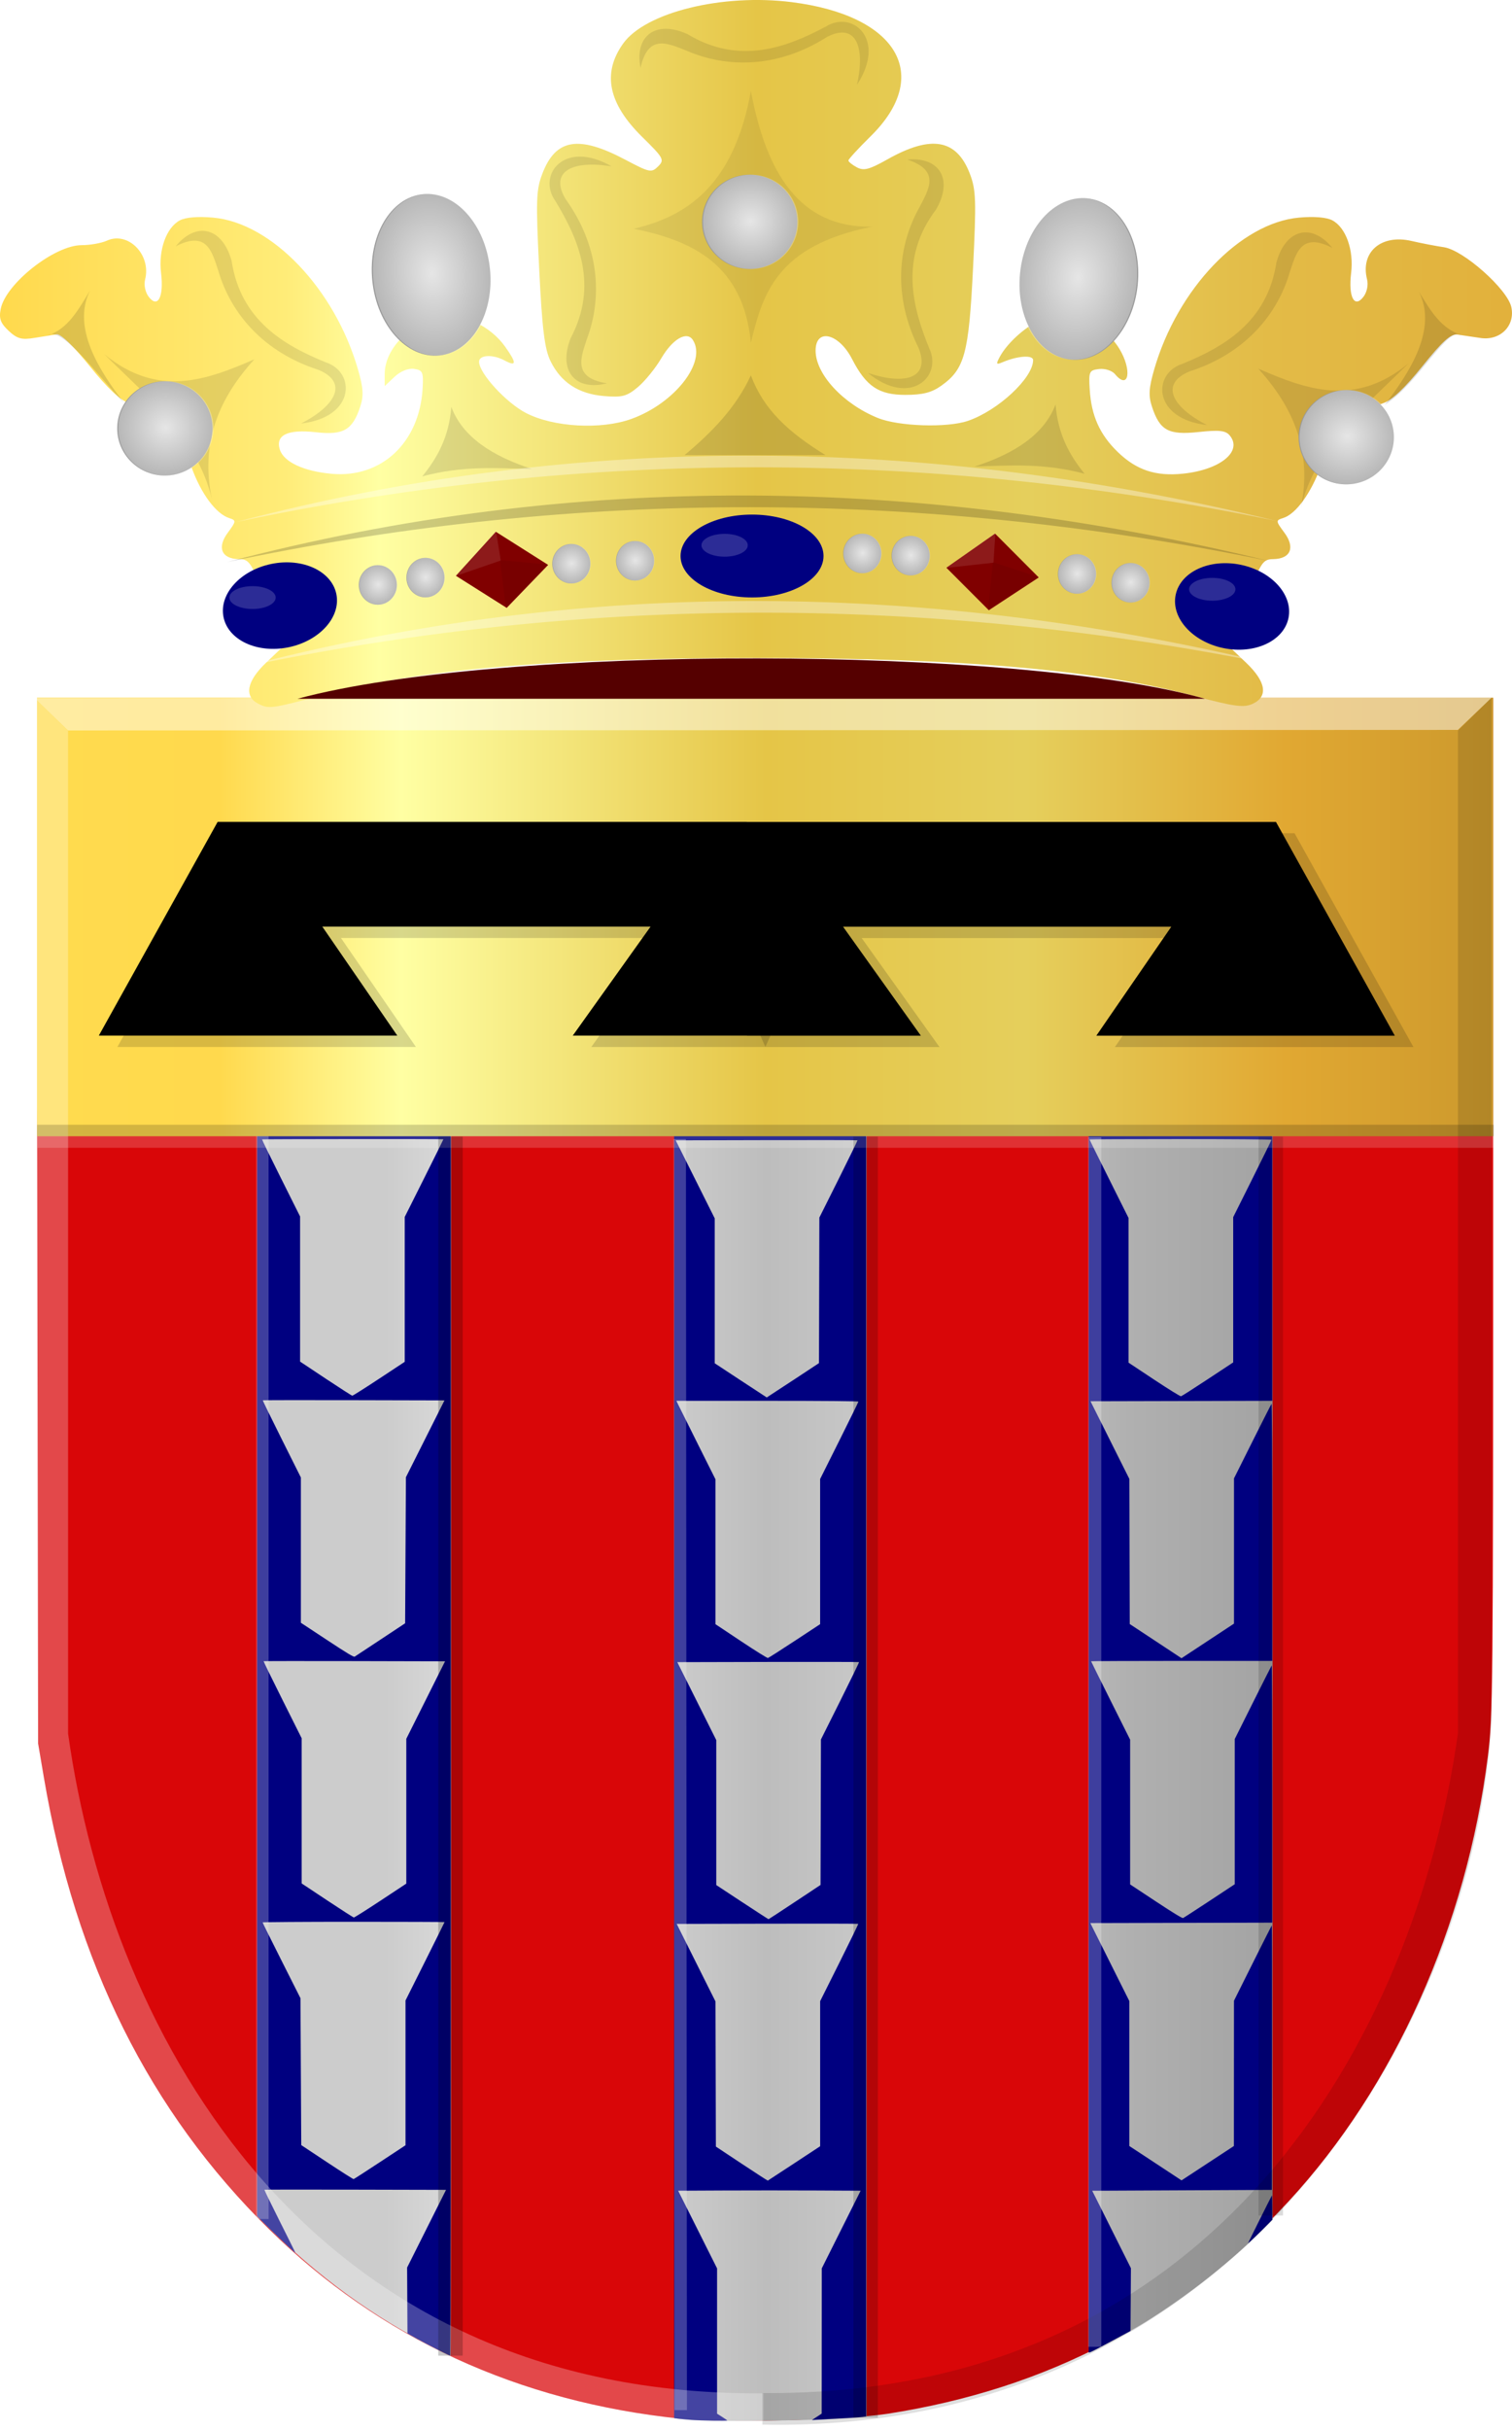 <?xml version="1.0" encoding="UTF-8" standalone="no"?>
<!-- Created with Inkscape (http://www.inkscape.org/) -->

<svg
   xmlns:dc="http://purl.org/dc/elements/1.1/"
   xmlns:cc="http://creativecommons.org/ns#"
   xmlns:rdf="http://www.w3.org/1999/02/22-rdf-syntax-ns#"
   xmlns:svg="http://www.w3.org/2000/svg"
   xmlns="http://www.w3.org/2000/svg"
   xmlns:xlink="http://www.w3.org/1999/xlink"
   xmlns:sodipodi="http://sodipodi.sourceforge.net/DTD/sodipodi-0.dtd"
   xmlns:inkscape="http://www.inkscape.org/namespaces/inkscape"
   width="377.408"
   height="606.053"
   id="svg24590"
   version="1.1"
   inkscape:version="0.48.4 r9939"
   sodipodi:docname="Nieuw document 72">
  <defs
     id="defs24592">
    <filter
       color-interpolation-filters="sRGB"
       inkscape:collect="always"
       id="filter7917-5"
       x="-0.082"
       width="1.163"
       y="-0.226"
       height="1.452">
      <feGaussianBlur
         inkscape:collect="always"
         stdDeviation="0.404"
         id="feGaussianBlur7919-5" />
    </filter>
    <filter
       color-interpolation-filters="sRGB"
       inkscape:collect="always"
       id="filter7917-9"
       x="-0.082"
       width="1.163"
       y="-0.226"
       height="1.452">
      <feGaussianBlur
         inkscape:collect="always"
         stdDeviation="0.404"
         id="feGaussianBlur7919-9" />
    </filter>
    <filter
       color-interpolation-filters="sRGB"
       inkscape:collect="always"
       id="filter7917"
       x="-0.082"
       width="1.163"
       y="-0.226"
       height="1.452">
      <feGaussianBlur
         inkscape:collect="always"
         stdDeviation="0.404"
         id="feGaussianBlur7919" />
    </filter>
    <radialGradient
       inkscape:collect="always"
       xlink:href="#linearGradient5518-7-3"
       id="radialGradient5524-50-7"
       cx="551.071"
       cy="414.684"
       fx="551.071"
       fy="414.684"
       r="7.693"
       gradientTransform="matrix(1,0,0,1.023,0,-9.626)"
       gradientUnits="userSpaceOnUse" />
    <linearGradient
       inkscape:collect="always"
       id="linearGradient5518-7-3">
      <stop
         style="stop-color:#ffffff;stop-opacity:1;"
         offset="0"
         id="stop5520-67-4" />
      <stop
         style="stop-color:#ffffff;stop-opacity:0;"
         offset="1"
         id="stop5522-836-0" />
    </linearGradient>
    <radialGradient
       inkscape:collect="always"
       xlink:href="#linearGradient5518-7-5"
       id="radialGradient5524-50-5"
       cx="551.071"
       cy="414.684"
       fx="551.071"
       fy="414.684"
       r="7.693"
       gradientTransform="matrix(1,0,0,1.023,0,-9.626)"
       gradientUnits="userSpaceOnUse" />
    <linearGradient
       inkscape:collect="always"
       id="linearGradient5518-7-5">
      <stop
         style="stop-color:#ffffff;stop-opacity:1;"
         offset="0"
         id="stop5520-67-7" />
      <stop
         style="stop-color:#ffffff;stop-opacity:0;"
         offset="1"
         id="stop5522-836-4" />
    </linearGradient>
    <radialGradient
       inkscape:collect="always"
       xlink:href="#linearGradient5518-84"
       id="radialGradient5524-55"
       cx="551.071"
       cy="414.684"
       fx="551.071"
       fy="414.684"
       r="7.693"
       gradientTransform="matrix(1,0,0,1.023,0,-9.626)"
       gradientUnits="userSpaceOnUse" />
    <linearGradient
       inkscape:collect="always"
       id="linearGradient5518-84">
      <stop
         style="stop-color:#ffffff;stop-opacity:1;"
         offset="0"
         id="stop5520-0" />
      <stop
         style="stop-color:#ffffff;stop-opacity:0;"
         offset="1"
         id="stop5522-5" />
    </linearGradient>
    <radialGradient
       inkscape:collect="always"
       xlink:href="#linearGradient5518-6"
       id="radialGradient5524-4"
       cx="551.071"
       cy="414.684"
       fx="551.071"
       fy="414.684"
       r="7.693"
       gradientTransform="matrix(1,0,0,1.023,0,-9.626)"
       gradientUnits="userSpaceOnUse" />
    <linearGradient
       inkscape:collect="always"
       id="linearGradient5518-6">
      <stop
         style="stop-color:#ffffff;stop-opacity:1;"
         offset="0"
         id="stop5520-89" />
      <stop
         style="stop-color:#ffffff;stop-opacity:0;"
         offset="1"
         id="stop5522-835" />
    </linearGradient>
    <radialGradient
       inkscape:collect="always"
       xlink:href="#linearGradient5518-1"
       id="radialGradient5524-52"
       cx="551.071"
       cy="414.684"
       fx="551.071"
       fy="414.684"
       r="7.693"
       gradientTransform="matrix(1,0,0,1.023,0,-9.626)"
       gradientUnits="userSpaceOnUse" />
    <linearGradient
       inkscape:collect="always"
       id="linearGradient5518-1">
      <stop
         style="stop-color:#ffffff;stop-opacity:1;"
         offset="0"
         id="stop5520-4" />
      <stop
         style="stop-color:#ffffff;stop-opacity:0;"
         offset="1"
         id="stop5522-86" />
    </linearGradient>
    <radialGradient
       inkscape:collect="always"
       xlink:href="#linearGradient5518-0"
       id="radialGradient5524-6"
       cx="551.071"
       cy="414.684"
       fx="551.071"
       fy="414.684"
       r="7.693"
       gradientTransform="matrix(1,0,0,1.023,0,-9.626)"
       gradientUnits="userSpaceOnUse" />
    <linearGradient
       inkscape:collect="always"
       id="linearGradient5518-0">
      <stop
         style="stop-color:#ffffff;stop-opacity:1;"
         offset="0"
         id="stop5520-95" />
      <stop
         style="stop-color:#ffffff;stop-opacity:0;"
         offset="1"
         id="stop5522-89" />
    </linearGradient>
    <radialGradient
       inkscape:collect="always"
       xlink:href="#linearGradient5518-52"
       id="radialGradient5524-05"
       cx="551.071"
       cy="414.684"
       fx="551.071"
       fy="414.684"
       r="7.693"
       gradientTransform="matrix(1,0,0,1.023,0,-9.626)"
       gradientUnits="userSpaceOnUse" />
    <linearGradient
       inkscape:collect="always"
       id="linearGradient5518-52">
      <stop
         style="stop-color:#ffffff;stop-opacity:1;"
         offset="0"
         id="stop5520-76" />
      <stop
         style="stop-color:#ffffff;stop-opacity:0;"
         offset="1"
         id="stop5522-7" />
    </linearGradient>
    <radialGradient
       inkscape:collect="always"
       xlink:href="#linearGradient5518-20"
       id="radialGradient5524-0"
       cx="551.071"
       cy="414.684"
       fx="551.071"
       fy="414.684"
       r="7.693"
       gradientTransform="matrix(1,0,0,1.023,0,-9.626)"
       gradientUnits="userSpaceOnUse" />
    <linearGradient
       inkscape:collect="always"
       id="linearGradient5518-20">
      <stop
         style="stop-color:#ffffff;stop-opacity:1;"
         offset="0"
         id="stop5520-8" />
      <stop
         style="stop-color:#ffffff;stop-opacity:0;"
         offset="1"
         id="stop5522-9" />
    </linearGradient>
    <radialGradient
       inkscape:collect="always"
       xlink:href="#linearGradient5518-5"
       id="radialGradient5524-7"
       cx="551.071"
       cy="414.684"
       fx="551.071"
       fy="414.684"
       r="7.693"
       gradientTransform="matrix(1,0,0,1.023,0,-9.626)"
       gradientUnits="userSpaceOnUse" />
    <linearGradient
       inkscape:collect="always"
       id="linearGradient5518-5">
      <stop
         style="stop-color:#ffffff;stop-opacity:1;"
         offset="0"
         id="stop5520-7" />
      <stop
         style="stop-color:#ffffff;stop-opacity:0;"
         offset="1"
         id="stop5522-82" />
    </linearGradient>
    <radialGradient
       inkscape:collect="always"
       xlink:href="#linearGradient5518-86"
       id="radialGradient5524-9"
       cx="551.071"
       cy="414.684"
       fx="551.071"
       fy="414.684"
       r="7.693"
       gradientTransform="matrix(1,0,0,1.023,0,-9.626)"
       gradientUnits="userSpaceOnUse" />
    <linearGradient
       inkscape:collect="always"
       id="linearGradient5518-86">
      <stop
         style="stop-color:#ffffff;stop-opacity:1;"
         offset="0"
         id="stop5520-6" />
      <stop
         style="stop-color:#ffffff;stop-opacity:0;"
         offset="1"
         id="stop5522-23" />
    </linearGradient>
    <radialGradient
       inkscape:collect="always"
       xlink:href="#linearGradient5518-2"
       id="radialGradient5524-5"
       cx="551.071"
       cy="414.684"
       fx="551.071"
       fy="414.684"
       r="7.693"
       gradientTransform="matrix(1,0,0,1.023,0,-9.626)"
       gradientUnits="userSpaceOnUse" />
    <linearGradient
       inkscape:collect="always"
       id="linearGradient5518-2">
      <stop
         style="stop-color:#ffffff;stop-opacity:1;"
         offset="0"
         id="stop5520-99" />
      <stop
         style="stop-color:#ffffff;stop-opacity:0;"
         offset="1"
         id="stop5522-83" />
    </linearGradient>
    <radialGradient
       inkscape:collect="always"
       xlink:href="#linearGradient5518-4"
       id="radialGradient5524-1"
       cx="551.071"
       cy="414.684"
       fx="551.071"
       fy="414.684"
       r="7.693"
       gradientTransform="matrix(1,0,0,1.023,0,-9.626)"
       gradientUnits="userSpaceOnUse" />
    <linearGradient
       inkscape:collect="always"
       id="linearGradient5518-4">
      <stop
         style="stop-color:#ffffff;stop-opacity:1;"
         offset="0"
         id="stop5520-9" />
      <stop
         style="stop-color:#ffffff;stop-opacity:0;"
         offset="1"
         id="stop5522-8" />
    </linearGradient>
    <radialGradient
       inkscape:collect="always"
       xlink:href="#linearGradient5518-8"
       id="radialGradient5524-8"
       cx="551.071"
       cy="414.684"
       fx="551.071"
       fy="414.684"
       r="7.693"
       gradientTransform="matrix(1,0,0,1.023,0,-9.626)"
       gradientUnits="userSpaceOnUse" />
    <linearGradient
       inkscape:collect="always"
       id="linearGradient5518-8">
      <stop
         style="stop-color:#ffffff;stop-opacity:1;"
         offset="0"
         id="stop5520-1" />
      <stop
         style="stop-color:#ffffff;stop-opacity:0;"
         offset="1"
         id="stop5522-2" />
    </linearGradient>
    <linearGradient
       y2="357.486"
       x2="819.839"
       y1="357.486"
       x1="451.42"
       gradientTransform="matrix(-1.024,0,0,1.023,1014.005,-39.707)"
       gradientUnits="userSpaceOnUse"
       id="linearGradient24046"
       xlink:href="#linearGradient11325"
       inkscape:collect="always" />
    <linearGradient
       id="linearGradient11325">
      <stop
         style="stop-color:#b58e30;stop-opacity:1;"
         offset="0"
         id="stop11327" />
      <stop
         id="stop11329"
         offset="0"
         style="stop-color:#b58e30;stop-opacity:1;" />
      <stop
         id="stop11331"
         offset="0"
         style="stop-color:#b58e30;stop-opacity:1;" />
      <stop
         id="stop11333"
         offset="0"
         style="stop-color:#b58e30;stop-opacity:1;" />
      <stop
         id="stop11335"
         offset="0"
         style="stop-color:#b58e30;stop-opacity:1;" />
      <stop
         id="stop11337"
         offset="0"
         style="stop-color:#b68f30;stop-opacity:1;" />
      <stop
         id="stop11339"
         offset="0"
         style="stop-color:#b79030;stop-opacity:1;" />
      <stop
         id="stop11341"
         offset="0"
         style="stop-color:#ba9231;stop-opacity:1;" />
      <stop
         id="stop11343"
         offset="0"
         style="stop-color:#c09633;stop-opacity:1;" />
      <stop
         id="stop11345"
         offset="0"
         style="stop-color:#cb9f36;stop-opacity:1;" />
      <stop
         id="stop11347"
         offset="0"
         style="stop-color:#e2b13c;stop-opacity:1;" />
      <stop
         id="stop11349"
         offset="0"
         style="stop-color:#e2b13c;stop-opacity:1;" />
      <stop
         id="stop11351"
         offset="0"
         style="stop-color:#e2b13c;stop-opacity:1;" />
      <stop
         id="stop11353"
         offset="0"
         style="stop-color:#e2b13c;stop-opacity:1;" />
      <stop
         id="stop11355"
         offset="0"
         style="stop-color:#e2b13c;stop-opacity:1;" />
      <stop
         id="stop11357"
         offset="0"
         style="stop-color:#e2b13c;stop-opacity:1;" />
      <stop
         id="stop11359"
         offset="0.001"
         style="stop-color:#e2b13c;stop-opacity:1;" />
      <stop
         id="stop11361"
         offset="0.001"
         style="stop-color:#e2b13c;stop-opacity:1;" />
      <stop
         id="stop11363"
         offset="0.003"
         style="stop-color:#e2b13c;stop-opacity:1;" />
      <stop
         id="stop11365"
         offset="0.005"
         style="stop-color:#e2b13c;stop-opacity:1;" />
      <stop
         id="stop11367"
         offset="0.01"
         style="stop-color:#e2b13c;stop-opacity:1;" />
      <stop
         id="stop11369"
         offset="0.02"
         style="stop-color:#e2b23d;stop-opacity:1;" />
      <stop
         id="stop11371"
         offset="0.04"
         style="stop-color:#e2b33e;stop-opacity:1;" />
      <stop
         id="stop11373"
         offset="0.08"
         style="stop-color:#e2b641;stop-opacity:1;" />
      <stop
         style="stop-color:#e3bb47;stop-opacity:1;"
         offset="0.161"
         id="stop11375" />
      <stop
         style="stop-color:#e5cf5c;stop-opacity:1;"
         offset="0.321"
         id="stop11377" />
      <stop
         id="stop11379"
         offset="0.5"
         style="stop-color:#e5c547;stop-opacity:1;" />
      <stop
         style="stop-color:#f2e275;stop-opacity:1;"
         offset="0.625"
         id="stop11381" />
      <stop
         style="stop-color:#ffffa3;stop-opacity:1;"
         offset="0.75"
         id="stop11383" />
      <stop
         id="stop11385"
         offset="0.781"
         style="stop-color:#fff58d;stop-opacity:1;" />
      <stop
         id="stop11387"
         offset="0.812"
         style="stop-color:#ffec78;stop-opacity:1;" />
      <stop
         id="stop11389"
         offset="1"
         style="stop-color:#ffd94d;stop-opacity:1;" />
    </linearGradient>
    <linearGradient
       y2="3349.203"
       x2="-2600.59"
       y1="3349.203"
       x1="-3660.832"
       gradientTransform="matrix(-0.195,0,0,0.211,-812.439,-140.843)"
       gradientUnits="userSpaceOnUse"
       id="linearGradient23444-1"
       xlink:href="#linearGradient4070-8-2-8-8-7-5-5-0"
       inkscape:collect="always" />
    <linearGradient
       id="linearGradient4070-8-2-8-8-7-5-5-0">
      <stop
         id="stop4072-1-2-6-4-1-7-0-8"
         offset="0"
         style="stop-color:#a3a3a3;stop-opacity:1;" />
      <stop
         id="stop4074-8-0-7-0-4-6-9-1"
         offset="0.143"
         style="stop-color:#b0b0b0;stop-opacity:1;" />
      <stop
         style="stop-color:#d1d1d1;stop-opacity:1;"
         offset="0.321"
         id="stop4076-6-1-0-3-7-3-2-8" />
      <stop
         id="stop4078-0-2-8-7-6-8-1-7"
         offset="0.5"
         style="stop-color:#bdbdbd;stop-opacity:1;" />
      <stop
         style="stop-color:#e5e5e5;stop-opacity:1;"
         offset="0.75"
         id="stop4080-2-7-1-8-8-5-3-2" />
      <stop
         id="stop4082-4-7-8-3-2-9-3-8"
         offset="0.875"
         style="stop-color:#cccccc;stop-opacity:1;" />
      <stop
         style="stop-color:#cccccc;stop-opacity:1;"
         offset="1"
         id="stop4084-9-0-3-1-3-3-5-9" />
    </linearGradient>
    <linearGradient
       inkscape:collect="always"
       xlink:href="#linearGradient8746-8-4-5-7-3"
       id="linearGradient23493-7"
       x1="-2061.522"
       y1="1851.671"
       x2="-195.765"
       y2="1851.671"
       gradientUnits="userSpaceOnUse"
       gradientTransform="matrix(0.159,0,0,0.171,381.512,74.183)" />
    <linearGradient
       id="linearGradient8746-8-4-5-7-3">
      <stop
         id="stop8748-1-1-9-0-3"
         offset="0"
         style="stop-color:#cc992d;stop-opacity:1;" />
      <stop
         id="stop8750-0-0-1-7-0"
         offset="0.143"
         style="stop-color:#e1a832;stop-opacity:1;" />
      <stop
         style="stop-color:#e5cf5c;stop-opacity:1;"
         offset="0.321"
         id="stop8752-9-3-8-4-3" />
      <stop
         id="stop8754-2-7-1-1-0"
         offset="0.5"
         style="stop-color:#e5c547;stop-opacity:1;" />
      <stop
         style="stop-color:#ffffa3;stop-opacity:1;"
         offset="0.75"
         id="stop8756-4-3-7-2-3" />
      <stop
         id="stop8758-9-9-8-1-2"
         offset="0.875"
         style="stop-color:#ffd94d;stop-opacity:1;" />
      <stop
         style="stop-color:#ffdb4e;stop-opacity:1;"
         offset="1"
         id="stop8760-1-5-6-8-1" />
    </linearGradient>
  </defs>
  <sodipodi:namedview
     id="base"
     pagecolor="#ffffff"
     bordercolor="#666666"
     borderopacity="1.0"
     inkscape:pageopacity="0.0"
     inkscape:pageshadow="2"
     inkscape:zoom="0.7"
     inkscape:cx="438.89512"
     inkscape:cy="215.55013"
     inkscape:document-units="px"
     inkscape:current-layer="layer1"
     showgrid="false"
     fit-margin-top="0"
     fit-margin-left="0"
     fit-margin-right="0"
     fit-margin-bottom="0"
     inkscape:window-width="1600"
     inkscape:window-height="837"
     inkscape:window-x="-8"
     inkscape:window-y="-8"
     inkscape:window-maximized="1" />
  <g
     inkscape:label="Laag 1"
     inkscape:groupmode="layer"
     id="layer1"
     transform="translate(-174.153,-237.879)">
    <g
       id="layer1-6"
       inkscape:label="Laag 1"
       transform="matrix(1.226,0,0,1.233,612.982,-14.941)">
      <path
         inkscape:connector-curvature="0"
         id="path20827-7-1-9-9-4-1-6-3"
         d="m -219.383,694.339 c -32.953,-3.374 -61.288,-16.337 -83.771,-38.324 -24.308,-23.772 -39.437,-53.913 -45.836,-91.315 l -1.189,-6.957 -0.166,-105.707 -0.027,-17.128 1.014,-87.721 72.959,-0.859 74.11,0 0.236,1.238 0.236,1.237 0.075,-1.237 0.075,-1.238 73.864,0 73.864,0 0,102.799 c 0,98.935 -0.042,103.116 -1.071,111.207 -4.375,34.372 -19.017,66.853 -40.596,90.058 -22.226,23.901 -48.802,37.876 -81.685,42.957 -8.25,1.274 -33.511,1.869 -42.093,0.99 z"
         style="fill:#d90608;fill-opacity:1;stroke:none"
         sodipodi:nodetypes="cccccccccccccccsccccc" />
      <path
         style="fill:url(#linearGradient23444-1);fill-opacity:1"
         d="m -217.121,694.607 c -1.005,-0.075 -2.204,-0.185 -2.663,-0.244 l -0.835,-0.108 0,-129.973 0,-129.973 19.554,0 19.554,0 0,129.798 0,129.798 -0.755,0.1 c -4.724,0.628 -28.907,1.045 -34.856,0.6 z m -51.668,-14.233 c -13.139,-6.595 -24.379,-14.714 -35.094,-25.352 l -1.63,-1.618 0,-109.547 0,-109.547 19.713,0 19.713,0 0,123.665 c 0,68.016 -0.053,123.659 -0.119,123.651 -0.066,-0.01 -1.228,-0.571 -2.583,-1.251 z m 132.587,-122.73 0,-123.335 18.68,0 18.68,0 0,109.9 0,109.9 -0.914,0.929 c -6.989,7.105 -16.327,14.463 -25.397,20.011 -2.582,1.579 -9.94,5.584 -10.691,5.819 l -0.358,0.112 0,-123.335 z"
         id="path23395"
         inkscape:connector-curvature="0" />
      <path
         style="fill:#000080;fill-opacity:1"
         d="m -217.189,694.578 c -1.006,-0.075 -2.204,-0.185 -2.663,-0.244 l -0.835,-0.108 0,-129.973 0,-129.973 19.554,0 19.554,0 0,129.798 0,129.798 -0.755,0.101 c -0.671,0.09 -2.634,0.213 -8.545,0.536 l -1.749,0.096 0.99,-0.649 0.99,-0.649 0.009,-14.689 0.009,-14.69 3.957,-7.857 3.957,-7.857 -9.284,-0.044 c -5.106,-0.024 -13.465,-0.024 -18.575,0 l -9.29,0.044 3.961,7.857 3.961,7.857 0,14.697 0,14.697 1.033,0.649 c 0.568,0.357 1.033,0.681 1.033,0.719 0,0.115 -5.356,0.03 -7.313,-0.116 z m 20.945,-51.897 5.286,-3.459 0,-14.675 0,-14.676 3.914,-7.779 c 2.153,-4.279 3.881,-7.814 3.841,-7.857 -0.04,-0.043 -8.372,-0.059 -18.516,-0.035 l -18.443,0.044 3.949,7.846 3.949,7.846 0.04,14.678 0.041,14.678 5.246,3.457 c 2.885,1.901 5.282,3.443 5.326,3.425 0.044,-0.018 2.458,-1.589 5.365,-3.491 z m 0.119,-52.86 5.246,-3.46 0.041,-14.714 0.041,-14.714 3.915,-7.784 c 2.153,-4.281 3.881,-7.82 3.84,-7.864 -0.041,-0.044 -8.382,-0.061 -18.536,-0.037 l -18.461,0.044 3.968,7.887 3.968,7.887 0,14.66 0,14.66 5.282,3.456 c 2.905,1.901 5.318,3.452 5.362,3.448 0.044,0 2.44,-1.565 5.326,-3.468 z m -0.02,-52.82 5.184,-3.395 0,-14.682 0,-14.682 3.895,-7.744 c 2.142,-4.259 3.894,-7.817 3.894,-7.907 0,-0.103 -6.865,-0.163 -18.524,-0.163 l -18.524,0 0.344,0.726 c 0.189,0.399 1.979,3.973 3.978,7.942 l 3.634,7.216 0,14.652 0,14.652 5.206,3.444 c 2.864,1.894 5.323,3.42 5.466,3.39 0.143,-0.03 2.592,-1.582 5.444,-3.449 z m -0.345,-52.729 5.293,-3.472 0.04,-14.722 0.04,-14.722 3.914,-7.775 c 2.153,-4.276 3.881,-7.811 3.84,-7.855 -0.041,-0.044 -8.383,-0.06 -18.537,-0.036 l -18.463,0.044 3.97,7.889 3.97,7.889 0,14.658 0,14.658 5.282,3.456 c 2.905,1.901 5.297,3.457 5.315,3.459 0.018,0 2.414,-1.559 5.326,-3.469 z m -72.367,196.076 c -1.355,-0.679 -3.287,-1.691 -4.292,-2.249 l -1.828,-1.014 -0.036,-6.662 -0.036,-6.662 3.962,-7.857 3.962,-7.857 -18.459,-0.044 c -10.152,-0.024 -18.485,-0.015 -18.518,0.02 -0.032,0.035 1.291,2.745 2.942,6.022 3.838,7.621 3.482,6.873 3.114,6.542 -1.254,-1.127 -4.563,-4.262 -5.905,-5.594 l -1.63,-1.618 0,-109.547 0,-109.547 19.713,0 19.713,0 0,123.665 c 0,68.016 -0.053,123.659 -0.119,123.651 -0.066,-0.01 -1.228,-0.57 -2.583,-1.249 z m -11.712,-37.924 5.194,-3.403 0,-14.642 0,-14.642 3.974,-7.894 c 2.186,-4.342 3.974,-7.924 3.974,-7.961 0,-0.037 -8.334,-0.067 -18.521,-0.067 -10.187,0 -18.521,0.058 -18.52,0.128 0,0.071 1.735,3.548 3.855,7.729 l 3.854,7.601 0.08,14.86 0.08,14.859 5.246,3.458 c 2.885,1.902 5.323,3.439 5.418,3.417 0.094,-0.023 2.509,-1.572 5.365,-3.444 z m 0.122,-52.896 5.231,-3.434 0,-14.646 0,-14.646 3.947,-7.84 3.947,-7.84 -18.44,-0.044 c -10.142,-0.024 -18.468,-0.013 -18.502,0.024 -0.034,0.037 1.694,3.558 3.841,7.824 l 3.904,7.757 0,14.687 0,14.687 5.206,3.436 c 2.864,1.89 5.303,3.443 5.42,3.452 0.118,0.01 2.568,-1.529 5.445,-3.417 z m -0.015,-52.804 5.008,-3.295 0.08,-14.772 0.08,-14.772 3.926,-7.772 3.926,-7.772 -18.459,-0.044 c -10.152,-0.024 -18.489,-0.011 -18.526,0.029 -0.037,0.04 1.691,3.567 3.841,7.839 l 3.909,7.767 0,14.696 0,14.696 5.35,3.506 c 4.082,2.675 5.41,3.469 5.604,3.347 0.14,-0.088 2.507,-1.642 5.262,-3.454 z m -0.303,-52.755 5.231,-3.434 0,-14.653 0,-14.653 3.95,-7.833 c 2.173,-4.308 3.937,-7.853 3.921,-7.877 -0.05,-0.073 -36.852,-0.049 -36.92,0.024 -0.035,0.037 1.694,3.56 3.841,7.828 l 3.904,7.76 0,14.681 0,14.681 5.206,3.44 c 2.864,1.892 5.303,3.446 5.42,3.454 0.117,0.01 2.568,-1.531 5.445,-3.419 z m 144.495,73.647 0,-123.335 18.68,0 18.68,0 0,27.072 0,27.072 -18.502,0.044 -18.502,0.044 3.955,7.855 3.955,7.855 0.04,14.679 0.04,14.679 3.1,2.032 c 1.705,1.117 4.076,2.674 5.27,3.458 l 2.17,1.427 5.342,-3.501 5.342,-3.501 0,-14.689 0,-14.689 3.752,-7.46 c 2.064,-4.103 3.816,-7.533 3.895,-7.622 0.085,-0.096 0.143,10.498 0.143,25.92 l 0,26.082 -18.441,0 c -10.143,0 -18.441,0.033 -18.441,0.074 0,0.041 1.789,3.626 3.974,7.968 l 3.974,7.894 0,14.641 0,14.641 5.258,3.453 c 3.506,2.302 5.346,3.417 5.521,3.345 0.144,-0.06 2.571,-1.622 5.392,-3.472 l 5.129,-3.364 0,-14.69 0,-14.689 3.718,-7.398 c 2.045,-4.069 3.762,-7.445 3.814,-7.501 0.052,-0.057 0.096,11.631 0.096,25.973 l 0,26.076 -18.517,0.044 -18.517,0.044 3.97,7.886 3.97,7.886 0,14.661 0,14.661 2.9,1.895 c 1.595,1.042 3.987,2.607 5.315,3.478 l 2.415,1.582 5.33,-3.478 5.33,-3.478 0.009,-14.694 0.009,-14.694 3.801,-7.567 c 2.091,-4.162 3.844,-7.612 3.895,-7.668 0.052,-0.056 0.076,11.96 0.054,26.702 l -0.041,26.803 -18.287,0.086 -18.287,0.086 3.942,7.834 3.942,7.834 -0.042,6.343 -0.042,6.343 -3.895,2.078 c -2.142,1.143 -4.056,2.128 -4.253,2.189 l -0.358,0.111 0,-123.335 z m 24.238,-73.57 5.17,-3.391 0,-14.692 0,-14.692 3.895,-7.749 c 2.142,-4.262 3.895,-7.816 3.895,-7.897 0,-0.083 -8.17,-0.148 -18.521,-0.148 -10.187,0 -18.521,0.035 -18.521,0.077 0,0.042 1.788,3.634 3.974,7.982 l 3.974,7.906 0,14.632 0,14.632 5.207,3.432 c 2.958,1.95 5.324,3.403 5.48,3.366 0.15,-0.037 2.6,-1.592 5.444,-3.457 z m 8.194,174.804 c 0,-0.084 4.77,-9.576 4.864,-9.679 0.036,-0.039 0.065,1.049 0.065,2.418 l 0,2.49 -0.914,0.929 c -1.352,1.374 -4.014,3.922 -4.014,3.841 z"
         id="path23391"
         inkscape:connector-curvature="0" />
      <rect
         style="fill:url(#linearGradient23493-7);fill-opacity:1;stroke:none"
         id="rect23485"
         width="296.474"
         height="88.735"
         x="53.931"
         y="346.173"
         transform="scale(-1,1)" />
      <path
         sodipodi:nodetypes="ccccc"
         inkscape:connector-curvature="0"
         id="path4533-2-0-0-0-5-9-6-9-9-0-1-9-7-0"
         d="m -350.89,346.247 6.791,6.568 282.978,-0.111 6.905,-6.559 z"
         style="fill:#ffffff;fill-opacity:0.467;stroke:#000000;stroke-width:1.871px;stroke-linecap:butt;stroke-linejoin:miter;stroke-opacity:0" />
      <path
         inkscape:connector-curvature="0"
         sodipodi:nodetypes="ccccccc"
         id="path4509-9-6-3-0-8-3-9-5-8-5-1-2-7-5-3-2"
         d="m -350.889,346.242 6.813,6.636 0,202.867 c 8.743,61.963 49.464,134.221 141.609,133.452 l 0,6.389 c -96.94,1.198 -145.231,-81.058 -148.422,-142.531 z"
         style="fill:#ffffff;fill-opacity:0.266;stroke:#000000;stroke-width:1.871px;stroke-linecap:butt;stroke-linejoin:miter;stroke-opacity:0" />
      <path
         inkscape:connector-curvature="0"
         sodipodi:nodetypes="ccccccc"
         id="path4509-9-2-6-1-6-0-4-7-9-5-8-1-4-0-5"
         d="m -54.295,346.193 -6.813,6.636 0,202.867 c -8.743,61.963 -49.464,134.22 -141.609,133.451 l 0,6.389 c 96.871,1.923 145.216,-80.908 148.422,-142.531 l 0,-206.812 z"
         style="fill:#000000;fill-opacity:0.127;stroke:#000000;stroke-width:1.871px;stroke-linecap:butt;stroke-linejoin:miter;stroke-opacity:0" />
      <path
         style="fill:none;stroke:#000000;stroke-width:2.323;stroke-linecap:butt;stroke-linejoin:miter;stroke-miterlimit:4;stroke-opacity:0.175;stroke-dasharray:none"
         d="m -350.385,433.735 296.613,0"
         id="path23519"
         inkscape:connector-curvature="0" />
      <path
         style="fill:none;stroke:#fbfbfb;stroke-width:2.323;stroke-linecap:butt;stroke-linejoin:miter;stroke-miterlimit:4;stroke-opacity:0.175;stroke-dasharray:none"
         d="m -350.306,436.081 296.613,0"
         id="path23519-5"
         inkscape:connector-curvature="0" />
    </g>
    <path
       style="fill:#000000;fill-opacity:0.156;stroke:none"
       d="m 201.692,499.023 1.766,0 29.663,-53.322 132.07,0 13.066,24.366 -13.066,28.957 -43.435,0 19.422,-27.191 -81.926,0 18.716,27.191 z"
       id="path23643"
       inkscape:connector-curvature="0" />
    <path
       style="fill:#000000;fill-opacity:0.156;stroke:none"
       d="m 528.718,499.041 -1.766,0 -29.663,-53.322 -132.07,0 -13.066,24.366 13.066,28.957 43.435,0 -19.422,-27.191 81.926,0 -18.716,27.191 z"
       id="path23643-2"
       inkscape:connector-curvature="0" />
    <path
       style="fill:#000000;stroke:none"
       d="m 197.051,496.201 1.766,0 29.663,-53.322 132.07,0 13.066,24.366 -13.066,28.957 -43.435,0 19.422,-27.191 -81.926,0 18.716,27.191 z"
       id="path23643-3"
       inkscape:connector-curvature="0" />
    <path
       style="fill:#000000;stroke:none"
       d="m 524.077,496.219 -1.766,0 -29.663,-53.322 -132.07,0 -13.066,24.366 13.066,28.957 43.435,0 -19.422,-27.191 81.926,0 -18.716,27.191 z"
       id="path23643-2-0"
       inkscape:connector-curvature="0" />
    <path
       style="fill:url(#linearGradient24046);fill-opacity:1"
       d="m 238.674,413.437 c -3.669,-1.825 -2.953,-5.651 1.926,-10.287 l 4.231,-4.02 -4.102,-10.872 c -3.835,-10.166 -4.286,-10.875 -6.93,-10.913 -4.347,-0.063 -5.54,-2.875 -2.793,-6.586 2.115,-2.858 2.141,-3.085 0.405,-3.635 -3.329,-1.055 -7.064,-6.068 -9.437,-12.665 -1.841,-5.118 -3.384,-7.363 -7.369,-10.719 -2.772,-2.335 -6.489,-4.716 -8.258,-5.293 -2.142,-0.697 -5.416,-3.784 -9.794,-9.233 -3.953,-4.92 -7.233,-8.089 -8.222,-7.943 -0.905,0.133 -3.403,0.532 -5.551,0.887 -3.225,0.532 -4.353,0.223 -6.48,-1.773 -2.033,-1.907 -2.447,-3.059 -1.966,-5.463 1.262,-6.303 13.441,-15.892 20.186,-15.892 2.117,0 4.959,-0.505 6.316,-1.123 5.281,-2.403 11.095,3.478 9.543,9.654 -0.349,1.388 0.027,3.214 0.894,4.348 2.277,2.979 3.804,0.04 3.081,-5.934 -0.693,-5.734 1.299,-11.32 4.682,-13.129 1.441,-0.77 4.566,-1.027 8.336,-0.686 14.611,1.323 30.33,17.783 36.127,37.831 1.356,4.691 1.472,6.598 0.566,9.34 -1.925,5.825 -4.202,7.136 -11.05,6.362 -7.051,-0.797 -10.169,0.7 -9.016,4.327 0.982,3.089 5.945,5.407 12.936,6.04 12.406,1.124 21.9,-7.752 22.699,-21.221 0.246,-4.147 0.035,-4.638 -2.132,-4.944 -1.452,-0.205 -3.381,0.575 -4.866,1.969 l -2.461,2.309 0,-2.992 c 0.01,-6.492 6.556,-12.934 14.51,-14.276 5.183,-0.875 11.911,2.337 15.525,7.411 2.973,4.173 2.925,5.102 -0.176,3.444 -2.92,-1.561 -6.302,-1.373 -6.302,0.349 0,2.875 6.765,10.244 11.762,12.813 6.839,3.515 18.666,4.176 26.217,1.464 10.833,-3.891 18.889,-14.183 15.402,-19.679 -1.491,-2.35 -5.05,-0.313 -7.879,4.508 -1.458,2.485 -4.089,5.727 -5.846,7.204 -2.757,2.317 -3.917,2.626 -8.459,2.249 -6.363,-0.527 -10.771,-3.402 -13.363,-8.715 -1.482,-3.039 -2.083,-7.92 -2.833,-23.023 -0.846,-17.028 -0.759,-19.672 0.783,-23.705 3.348,-8.756 9.019,-9.702 20.797,-3.469 5.987,3.168 6.466,3.265 8.106,1.63 1.641,-1.636 1.409,-2.066 -3.951,-7.334 -8.502,-8.357 -10.052,-15.907 -4.784,-23.297 5.564,-7.804 24.766,-12.527 42.065,-10.346 26.452,3.335 35.219,18.23 19.705,33.479 -3.04,2.988 -5.527,5.697 -5.527,6.019 0,0.323 0.947,1.093 2.105,1.712 1.725,0.922 3.102,0.563 7.631,-1.99 10.94,-6.167 17.267,-5.061 20.577,3.596 1.542,4.033 1.629,6.677 0.783,23.705 -1.054,21.21 -2.085,25.006 -7.918,29.162 -2.409,1.716 -4.644,2.282 -9.011,2.282 -6.591,0 -9.765,-2.137 -13.247,-8.918 -3.327,-6.48 -9.12,-7.823 -9.113,-2.113 0.01,5.879 6.846,13.27 15.538,16.793 5.189,2.104 17.272,2.494 22.465,0.726 7.543,-2.568 16.287,-10.71 16.287,-15.166 0,-1.321 -3.852,-1.065 -7.546,0.503 -1.678,0.712 -1.774,0.554 -0.781,-1.298 2.006,-3.743 7.205,-8.241 10.954,-9.477 6.648,-2.191 15.03,1.105 18.891,7.43 3.251,5.326 2.377,10.504 -1.073,6.352 -0.734,-0.883 -2.493,-1.45 -3.967,-1.279 -2.484,0.288 -2.63,0.609 -2.342,5.164 0.412,6.522 2.503,11.175 6.966,15.504 4.681,4.541 9.477,6.137 16.32,5.432 9.306,-0.959 14.947,-5.573 11.656,-9.534 -1.024,-1.232 -2.616,-1.406 -7.807,-0.851 -7.478,0.8 -9.64,-0.377 -11.602,-6.313 -0.906,-2.743 -0.791,-4.65 0.566,-9.34 5.797,-20.047 21.516,-36.507 36.127,-37.831 3.77,-0.341 6.895,-0.084 8.336,0.686 3.383,1.808 5.376,7.395 4.682,13.129 -0.722,5.974 0.804,8.914 3.081,5.934 0.868,-1.135 1.243,-2.96 0.894,-4.348 -1.712,-6.813 3.528,-11.329 11.107,-9.573 2.416,0.56 6.051,1.261 8.078,1.558 4.87,0.714 15.838,10.447 16.824,14.929 1.024,4.657 -2.772,8.455 -7.705,7.711 -1.972,-0.298 -4.557,-0.68 -5.744,-0.85 -1.636,-0.234 -3.751,1.673 -8.734,7.876 -4.378,5.449 -7.652,8.535 -9.794,9.233 -1.77,0.576 -5.486,2.958 -8.259,5.293 -3.898,3.283 -5.553,5.649 -7.302,10.44 -2.452,6.716 -6.217,11.902 -9.368,12.901 -1.934,0.613 -1.926,0.712 0.269,3.678 2.747,3.711 1.554,6.522 -2.793,6.586 -2.645,0.039 -3.095,0.747 -6.93,10.913 l -4.102,10.872 4.231,4.02 c 5.042,4.79 5.623,8.491 1.621,10.312 -2.168,0.986 -4.586,0.661 -14.26,-1.917 -24.977,-6.658 -58.087,-9.538 -109.645,-9.538 -50.487,0 -83.898,2.827 -107.563,9.102 -13.584,3.602 -13.976,3.656 -16.647,2.328 z"
       id="path5357"
       inkscape:connector-curvature="0" />
    <path
       style="fill:#000000;fill-opacity:0.104;stroke:#000000;stroke-width:1.024px;stroke-linecap:butt;stroke-linejoin:miter;stroke-opacity:0"
       d="m 217.995,299.332 c 7.746,-4.003 9.018,1.195 10.607,5.943 3.147,10.926 11.462,20.509 25.081,24.868 7.301,3.068 4.56,8.764 -4.385,13.373 13.55,-1.542 13.674,-12.788 6.209,-15.245 -10.363,-4.213 -21.275,-10.435 -23.542,-25.322 -2.308,-8.426 -8.853,-9.907 -13.97,-3.617 z"
       id="path5359"
       inkscape:connector-curvature="0"
       sodipodi:nodetypes="ccccccc" />
    <path
       style="fill:#000000;fill-opacity:0.104;stroke:#000000;stroke-width:1.024px;stroke-linecap:butt;stroke-linejoin:miter;stroke-opacity:0"
       d="m 325.642,333.493 c -8.61,-1.386 -6.536,-6.32 -4.984,-11.08 3.98,-10.651 3.007,-23.295 -5.341,-34.892 -4.04,-6.805 1.556,-9.754 11.492,-8.142 -11.808,-6.814 -18.608,2.15 -14.073,8.562 5.819,9.545 10.882,21.03 3.834,34.342 -3.165,8.144 1.212,13.223 9.072,11.21 z"
       id="path5359-0"
       inkscape:connector-curvature="0"
       sodipodi:nodetypes="ccccccc" />
    <path
       style="fill:#000000;fill-opacity:0.104;stroke:#000000;stroke-width:1.024px;stroke-linecap:butt;stroke-linejoin:miter;stroke-opacity:0"
       d="m 400.604,277.674 c 8.279,2.74 5.443,7.28 3.151,11.732 -5.63,9.881 -6.689,22.518 -0.298,35.296 2.902,7.361 -3.094,9.381 -12.645,6.207 10.569,8.607 18.713,0.841 15.26,-6.211 -4.22,-10.35 -7.384,-22.495 1.699,-34.514 4.425,-7.535 0.914,-13.247 -7.166,-12.512 z"
       id="path5359-4"
       inkscape:connector-curvature="0"
       sodipodi:nodetypes="ccccccc" />
    <path
       style="fill:#000000;fill-opacity:0.104;stroke:#000000;stroke-width:1.024px;stroke-linecap:butt;stroke-linejoin:miter;stroke-opacity:0"
       d="m 334.036,254.807 c 1.871,-8.508 6.686,-6.162 11.357,-4.346 10.423,4.569 23.118,4.311 35.18,-3.361 7.03,-3.645 9.663,2.101 7.492,11.918 7.476,-11.391 -1.101,-18.677 -7.766,-14.515 -9.869,5.264 -21.636,9.667 -34.546,1.889 -7.963,-3.615 -13.287,0.464 -11.717,8.415 z"
       id="path5359-9"
       inkscape:connector-curvature="0"
       sodipodi:nodetypes="ccccccc" />
    <path
       style="fill:#000000;fill-opacity:0.104;stroke:#000000;stroke-width:1.024px;stroke-linecap:butt;stroke-linejoin:miter;stroke-opacity:0"
       d="m 506.728,299.719 c -7.746,-4.003 -9.018,1.195 -10.607,5.943 -3.147,10.926 -11.462,20.509 -25.081,24.868 -7.301,3.068 -4.561,8.764 4.385,13.373 -13.549,-1.542 -13.674,-12.788 -6.209,-15.245 10.363,-4.213 21.275,-10.435 23.542,-25.322 2.308,-8.426 8.853,-9.907 13.97,-3.617 z"
       id="path5359-46"
       inkscape:connector-curvature="0"
       sodipodi:nodetypes="ccccccc" />
    <path
       style="fill:#000000;fill-opacity:0.123;stroke:#000000;stroke-width:1.024px;stroke-linecap:butt;stroke-linejoin:miter;stroke-opacity:0"
       d="m 279.566,356.694 c 3.667,-4.52 6.658,-9.714 7.244,-17.312 2.819,7.536 10.259,12.271 20.179,15.503 -8.675,-0.234 -17.093,-0.931 -27.422,1.809 z"
       id="path5400"
       inkscape:connector-curvature="0"
       sodipodi:nodetypes="cccc" />
    <path
       style="fill:#000000;fill-opacity:0.123;stroke:#000000;stroke-width:1.024px;stroke-linecap:butt;stroke-linejoin:miter;stroke-opacity:0"
       d="m 444.877,356.048 c -3.666,-4.52 -6.658,-9.714 -7.244,-17.312 -2.819,7.536 -10.259,12.271 -20.179,15.503 8.675,-0.234 17.093,-0.931 27.422,1.809 z"
       id="path5400-0"
       inkscape:connector-curvature="0"
       sodipodi:nodetypes="cccc" />
    <path
       style="fill:#000000;fill-opacity:0.132;stroke:#000000;stroke-width:1.024px;stroke-linecap:butt;stroke-linejoin:miter;stroke-opacity:0"
       d="m 345.018,351.397 c 6.779,-5.653 12.86,-11.848 16.557,-19.896 3.181,8.519 9.285,14.135 18.627,19.896 z"
       id="path5420"
       inkscape:connector-curvature="0"
       sodipodi:nodetypes="cccc" />
    <path
       style="fill:#ffffff;fill-opacity:0.354;stroke:#000000;stroke-width:1.024px;stroke-linecap:butt;stroke-linejoin:miter;stroke-opacity:0"
       d="m 492.737,367.804 c -86.618,-21.04 -173.236,-22.467 -259.855,0.331 82.414,-17.372 168.663,-19 259.855,-0.331 z"
       id="path5422"
       inkscape:connector-curvature="0"
       sodipodi:nodetypes="ccc" />
    <path
       style="fill:#ffffff;fill-opacity:0.354;stroke:#000000;stroke-width:1.024px;stroke-linecap:butt;stroke-linejoin:miter;stroke-opacity:0"
       d="m 493.971,404.062 c -86.618,-21.04 -173.236,-22.467 -259.855,0.331 82.414,-17.372 168.663,-19 259.855,-0.331 z"
       id="path5422-3"
       inkscape:connector-curvature="0"
       sodipodi:nodetypes="ccc" />
    <path
       style="fill:#000000;fill-opacity:0.189;stroke:#000000;stroke-width:1.024px;stroke-linecap:butt;stroke-linejoin:miter;stroke-opacity:0"
       d="m 490.678,377.752 c -86.618,-21.04 -173.236,-22.467 -259.854,0.331 82.414,-17.372 168.663,-19 259.854,-0.331 z"
       id="path5422-6"
       inkscape:connector-curvature="0"
       sodipodi:nodetypes="ccc" />
    <path
       style="fill:#000000;fill-opacity:0.108;stroke:none"
       d="m 200.145,326.204 c 10.939,10.806 23.219,20.758 26.905,36.174 -3.021,-14.324 1.937,-25.366 10.607,-34.882 -12.033,5.22 -24.127,9.698 -37.512,-1.292 z"
       id="path5449"
       inkscape:connector-curvature="0"
       sodipodi:nodetypes="cccc" />
    <path
       style="fill:#000000;fill-opacity:0.108;stroke:none"
       d="m 525.722,328.53 c -10.939,10.806 -23.219,20.758 -26.905,36.174 3.021,-14.324 -1.937,-25.366 -10.607,-34.882 12.033,5.22 24.127,9.698 37.512,-1.292 z"
       id="path5449-2"
       inkscape:connector-curvature="0"
       sodipodi:nodetypes="cccc" />
    <path
       style="fill:#000000;fill-opacity:0.071;stroke:#000000;stroke-width:1.024px;stroke-linecap:butt;stroke-linejoin:miter;stroke-opacity:0"
       d="m 361.575,260.574 c -4.139,23.053 -15.494,31.174 -29.233,34.365 14.871,3.006 27.345,9.036 29.233,28.422 2.975,-12.168 6.378,-24.184 30.268,-28.939 -18.252,0.363 -26.452,-13.616 -30.268,-33.849 z"
       id="path5469"
       inkscape:connector-curvature="0"
       sodipodi:nodetypes="ccccc" />
    <path
       style="fill:#000000;fill-opacity:0.132;stroke:#000000;stroke-width:1.024px;stroke-linecap:butt;stroke-linejoin:miter;stroke-opacity:0"
       d="m 186.045,321.553 c 5.184,-1.63 7.747,-6.625 10.607,-11.24 -4.691,9.302 2.379,20.187 8.537,28.164 -6.929,-7.183 -15.671,-19.47 -19.144,-16.924 z"
       id="path5471"
       inkscape:connector-curvature="0"
       sodipodi:nodetypes="cccc" />
    <path
       style="fill:#000000;fill-opacity:0.132;stroke:#000000;stroke-width:1.024px;stroke-linecap:butt;stroke-linejoin:miter;stroke-opacity:0"
       d="m 538.954,321.462 c -5.184,-1.63 -7.747,-6.168 -10.607,-10.783 4.691,9.302 -2.379,20.187 -8.537,28.164 8.414,-5.276 15.717,-19.869 19.144,-17.381 z"
       id="path5471-4"
       inkscape:connector-curvature="0"
       sodipodi:nodetypes="cccc" />
    <path
       transform="matrix(1.024,0,0,1.023,-295.832,-40.438)"
       sodipodi:type="arc"
       style="fill:#999999;fill-opacity:1;stroke:#000000;stroke-width:6.1;stroke-miterlimit:4;stroke-opacity:0;stroke-dasharray:none"
       id="path5491"
       sodipodi:cx="551.07141"
       sodipodi:cy="414.68362"
       sodipodi:rx="4.6428571"
       sodipodi:ry="4.8214288"
       d="m 555.714,414.684 c 0,2.663 -2.079,4.821 -4.643,4.821 -2.564,0 -4.643,-2.159 -4.643,-4.821 0,-2.663 2.079,-4.821 4.643,-4.821 2.564,0 4.643,2.159 4.643,4.821 z" />
    <path
       transform="matrix(1.024,0,0,1.023,-295.74,-40.438)"
       sodipodi:type="arc"
       style="opacity:0.752;fill:url(#radialGradient5524-8);fill-opacity:1;stroke:#000000;stroke-width:6.1;stroke-miterlimit:4;stroke-opacity:0;stroke-dasharray:none"
       id="path5491-5"
       sodipodi:cx="551.07141"
       sodipodi:cy="414.68362"
       sodipodi:rx="4.6428571"
       sodipodi:ry="4.8214288"
       d="m 555.714,414.684 c 0,2.663 -2.079,4.821 -4.643,4.821 -2.564,0 -4.643,-2.159 -4.643,-4.821 0,-2.663 2.079,-4.821 4.643,-4.821 2.564,0 4.643,2.159 4.643,4.821 z" />
    <path
       transform="matrix(1.024,0,0,1.023,-283.941,-42.265)"
       sodipodi:type="arc"
       style="fill:#999999;fill-opacity:1;stroke:#000000;stroke-width:6.1;stroke-miterlimit:4;stroke-opacity:0;stroke-dasharray:none"
       id="path5491-2"
       sodipodi:cx="551.07141"
       sodipodi:cy="414.68362"
       sodipodi:rx="4.6428571"
       sodipodi:ry="4.8214288"
       d="m 555.714,414.684 c 0,2.663 -2.079,4.821 -4.643,4.821 -2.564,0 -4.643,-2.159 -4.643,-4.821 0,-2.663 2.079,-4.821 4.643,-4.821 2.564,0 4.643,2.159 4.643,4.821 z" />
    <path
       transform="matrix(1.024,0,0,1.023,-283.85,-42.265)"
       sodipodi:type="arc"
       style="opacity:0.752;fill:url(#radialGradient5524-1);fill-opacity:1;stroke:#000000;stroke-width:6.1;stroke-miterlimit:4;stroke-opacity:0;stroke-dasharray:none"
       id="path5491-5-4"
       sodipodi:cx="551.07141"
       sodipodi:cy="414.68362"
       sodipodi:rx="4.6428571"
       sodipodi:ry="4.8214288"
       d="m 555.714,414.684 c 0,2.663 -2.079,4.821 -4.643,4.821 -2.564,0 -4.643,-2.159 -4.643,-4.821 0,-2.663 2.079,-4.821 4.643,-4.821 2.564,0 4.643,2.159 4.643,4.821 z" />
    <path
       transform="matrix(1.024,0,0,1.023,-247.538,-45.736)"
       sodipodi:type="arc"
       style="fill:#999999;fill-opacity:1;stroke:#000000;stroke-width:6.1;stroke-miterlimit:4;stroke-opacity:0;stroke-dasharray:none"
       id="path5491-8"
       sodipodi:cx="551.07141"
       sodipodi:cy="414.68362"
       sodipodi:rx="4.6428571"
       sodipodi:ry="4.8214288"
       d="m 555.714,414.684 c 0,2.663 -2.079,4.821 -4.643,4.821 -2.564,0 -4.643,-2.159 -4.643,-4.821 0,-2.663 2.079,-4.821 4.643,-4.821 2.564,0 4.643,2.159 4.643,4.821 z" />
    <path
       transform="matrix(1.024,0,0,1.023,-247.447,-45.736)"
       sodipodi:type="arc"
       style="opacity:0.752;fill:url(#radialGradient5524-5);fill-opacity:1;stroke:#000000;stroke-width:6.1;stroke-miterlimit:4;stroke-opacity:0;stroke-dasharray:none"
       id="path5491-5-6"
       sodipodi:cx="551.07141"
       sodipodi:cy="414.68362"
       sodipodi:rx="4.6428571"
       sodipodi:ry="4.8214288"
       d="m 555.714,414.684 c 0,2.663 -2.079,4.821 -4.643,4.821 -2.564,0 -4.643,-2.159 -4.643,-4.821 0,-2.663 2.079,-4.821 4.643,-4.821 2.564,0 4.643,2.159 4.643,4.821 z" />
    <path
       transform="matrix(1.024,0,0,1.023,-231.623,-46.467)"
       sodipodi:type="arc"
       style="fill:#999999;fill-opacity:1;stroke:#000000;stroke-width:6.1;stroke-miterlimit:4;stroke-opacity:0;stroke-dasharray:none"
       id="path5491-82"
       sodipodi:cx="551.07141"
       sodipodi:cy="414.68362"
       sodipodi:rx="4.6428571"
       sodipodi:ry="4.8214288"
       d="m 555.714,414.684 c 0,2.663 -2.079,4.821 -4.643,4.821 -2.564,0 -4.643,-2.159 -4.643,-4.821 0,-2.663 2.079,-4.821 4.643,-4.821 2.564,0 4.643,2.159 4.643,4.821 z" />
    <path
       transform="matrix(1.024,0,0,1.023,-231.532,-46.467)"
       sodipodi:type="arc"
       style="opacity:0.752;fill:url(#radialGradient5524-9);fill-opacity:1;stroke:#000000;stroke-width:6.1;stroke-miterlimit:4;stroke-opacity:0;stroke-dasharray:none"
       id="path5491-5-62"
       sodipodi:cx="551.07141"
       sodipodi:cy="414.68362"
       sodipodi:rx="4.6428571"
       sodipodi:ry="4.8214288"
       d="m 555.714,414.684 c 0,2.663 -2.079,4.821 -4.643,4.821 -2.564,0 -4.643,-2.159 -4.643,-4.821 0,-2.663 2.079,-4.821 4.643,-4.821 2.564,0 4.643,2.159 4.643,4.821 z" />
    <path
       transform="matrix(1.024,0,0,1.023,-174.915,-48.294)"
       sodipodi:type="arc"
       style="fill:#999999;fill-opacity:1;stroke:#000000;stroke-width:6.1;stroke-miterlimit:4;stroke-opacity:0;stroke-dasharray:none"
       id="path5491-7"
       sodipodi:cx="551.07141"
       sodipodi:cy="414.68362"
       sodipodi:rx="4.6428571"
       sodipodi:ry="4.8214288"
       d="m 555.714,414.684 c 0,2.663 -2.079,4.821 -4.643,4.821 -2.564,0 -4.643,-2.159 -4.643,-4.821 0,-2.663 2.079,-4.821 4.643,-4.821 2.564,0 4.643,2.159 4.643,4.821 z" />
    <path
       transform="matrix(1.024,0,0,1.023,-174.824,-48.294)"
       sodipodi:type="arc"
       style="opacity:0.752;fill:url(#radialGradient5524-7);fill-opacity:1;stroke:#000000;stroke-width:6.1;stroke-miterlimit:4;stroke-opacity:0;stroke-dasharray:none"
       id="path5491-5-8"
       sodipodi:cx="551.07141"
       sodipodi:cy="414.68362"
       sodipodi:rx="4.6428571"
       sodipodi:ry="4.8214288"
       d="m 555.714,414.684 c 0,2.663 -2.079,4.821 -4.643,4.821 -2.564,0 -4.643,-2.159 -4.643,-4.821 0,-2.663 2.079,-4.821 4.643,-4.821 2.564,0 4.643,2.159 4.643,4.821 z" />
    <path
       transform="matrix(1.024,0,0,1.023,-162.842,-47.746)"
       sodipodi:type="arc"
       style="fill:#999999;fill-opacity:1;stroke:#000000;stroke-width:6.1;stroke-miterlimit:4;stroke-opacity:0;stroke-dasharray:none"
       id="path5491-28"
       sodipodi:cx="551.07141"
       sodipodi:cy="414.68362"
       sodipodi:rx="4.6428571"
       sodipodi:ry="4.8214288"
       d="m 555.714,414.684 c 0,2.663 -2.079,4.821 -4.643,4.821 -2.564,0 -4.643,-2.159 -4.643,-4.821 0,-2.663 2.079,-4.821 4.643,-4.821 2.564,0 4.643,2.159 4.643,4.821 z" />
    <path
       transform="matrix(1.024,0,0,1.023,-162.75,-47.746)"
       sodipodi:type="arc"
       style="opacity:0.752;fill:url(#radialGradient5524-0);fill-opacity:1;stroke:#000000;stroke-width:6.1;stroke-miterlimit:4;stroke-opacity:0;stroke-dasharray:none"
       id="path5491-5-2"
       sodipodi:cx="551.07141"
       sodipodi:cy="414.68362"
       sodipodi:rx="4.6428571"
       sodipodi:ry="4.8214288"
       d="m 555.714,414.684 c 0,2.663 -2.079,4.821 -4.643,4.821 -2.564,0 -4.643,-2.159 -4.643,-4.821 0,-2.663 2.079,-4.821 4.643,-4.821 2.564,0 4.643,2.159 4.643,4.821 z" />
    <path
       transform="matrix(1.024,0,0,1.023,-121.316,-43.178)"
       sodipodi:type="arc"
       style="fill:#999999;fill-opacity:1;stroke:#000000;stroke-width:6.1;stroke-miterlimit:4;stroke-opacity:0;stroke-dasharray:none"
       id="path5491-87"
       sodipodi:cx="551.07141"
       sodipodi:cy="414.68362"
       sodipodi:rx="4.6428571"
       sodipodi:ry="4.8214288"
       d="m 555.714,414.684 c 0,2.663 -2.079,4.821 -4.643,4.821 -2.564,0 -4.643,-2.159 -4.643,-4.821 0,-2.663 2.079,-4.821 4.643,-4.821 2.564,0 4.643,2.159 4.643,4.821 z" />
    <path
       transform="matrix(1.024,0,0,1.023,-121.225,-43.178)"
       sodipodi:type="arc"
       style="opacity:0.752;fill:url(#radialGradient5524-05);fill-opacity:1;stroke:#000000;stroke-width:6.1;stroke-miterlimit:4;stroke-opacity:0;stroke-dasharray:none"
       id="path5491-5-81"
       sodipodi:cx="551.07141"
       sodipodi:cy="414.68362"
       sodipodi:rx="4.6428571"
       sodipodi:ry="4.8214288"
       d="m 555.714,414.684 c 0,2.663 -2.079,4.821 -4.643,4.821 -2.564,0 -4.643,-2.159 -4.643,-4.821 0,-2.663 2.079,-4.821 4.643,-4.821 2.564,0 4.643,2.159 4.643,4.821 z" />
    <path
       transform="matrix(1.024,0,0,1.023,-107.962,-40.986)"
       sodipodi:type="arc"
       style="fill:#999999;fill-opacity:1;stroke:#000000;stroke-width:6.1;stroke-miterlimit:4;stroke-opacity:0;stroke-dasharray:none"
       id="path5491-0"
       sodipodi:cx="551.07141"
       sodipodi:cy="414.68362"
       sodipodi:rx="4.6428571"
       sodipodi:ry="4.8214288"
       d="m 555.714,414.684 c 0,2.663 -2.079,4.821 -4.643,4.821 -2.564,0 -4.643,-2.159 -4.643,-4.821 0,-2.663 2.079,-4.821 4.643,-4.821 2.564,0 4.643,2.159 4.643,4.821 z" />
    <path
       transform="matrix(1.024,0,0,1.023,-107.871,-40.986)"
       sodipodi:type="arc"
       style="opacity:0.752;fill:url(#radialGradient5524-6);fill-opacity:1;stroke:#000000;stroke-width:6.1;stroke-miterlimit:4;stroke-opacity:0;stroke-dasharray:none"
       id="path5491-5-0"
       sodipodi:cx="551.07141"
       sodipodi:cy="414.68362"
       sodipodi:rx="4.6428571"
       sodipodi:ry="4.8214288"
       d="m 555.714,414.684 c 0,2.663 -2.079,4.821 -4.643,4.821 -2.564,0 -4.643,-2.159 -4.643,-4.821 0,-2.663 2.079,-4.821 4.643,-4.821 2.564,0 4.643,2.159 4.643,4.821 z" />
    <path
       transform="matrix(2.561,0,0,2.44,-1050.007,-718.614)"
       sodipodi:type="arc"
       style="fill:#999999;fill-opacity:1;stroke:#000000;stroke-width:6.1;stroke-miterlimit:4;stroke-opacity:0;stroke-dasharray:none"
       id="path5491-07"
       sodipodi:cx="551.07141"
       sodipodi:cy="414.68362"
       sodipodi:rx="4.6428571"
       sodipodi:ry="4.8214288"
       d="m 555.714,414.684 c 0,2.663 -2.079,4.821 -4.643,4.821 -2.564,0 -4.643,-2.159 -4.643,-4.821 0,-2.663 2.079,-4.821 4.643,-4.821 2.564,0 4.643,2.159 4.643,4.821 z" />
    <path
       transform="matrix(2.561,0,0,2.44,-1049.779,-718.614)"
       sodipodi:type="arc"
       style="opacity:0.752;fill:url(#radialGradient5524-52);fill-opacity:1;stroke:#000000;stroke-width:6.1;stroke-miterlimit:4;stroke-opacity:0;stroke-dasharray:none"
       id="path5491-5-25"
       sodipodi:cx="551.07141"
       sodipodi:cy="414.68362"
       sodipodi:rx="4.6428571"
       sodipodi:ry="4.8214288"
       d="m 555.714,414.684 c 0,2.663 -2.079,4.821 -4.643,4.821 -2.564,0 -4.643,-2.159 -4.643,-4.821 0,-2.663 2.079,-4.821 4.643,-4.821 2.564,0 4.643,2.159 4.643,4.821 z" />
    <path
       transform="matrix(2.561,0,0,2.44,-1195.986,-667.091)"
       sodipodi:type="arc"
       style="fill:#999999;fill-opacity:1;stroke:#000000;stroke-width:6.1;stroke-miterlimit:4;stroke-opacity:0;stroke-dasharray:none"
       id="path5491-07-5"
       sodipodi:cx="551.07141"
       sodipodi:cy="414.68362"
       sodipodi:rx="4.6428571"
       sodipodi:ry="4.8214288"
       d="m 555.714,414.684 c 0,2.663 -2.079,4.821 -4.643,4.821 -2.564,0 -4.643,-2.159 -4.643,-4.821 0,-2.663 2.079,-4.821 4.643,-4.821 2.564,0 4.643,2.159 4.643,4.821 z" />
    <path
       transform="matrix(2.561,0,0,2.44,-1195.757,-667.091)"
       sodipodi:type="arc"
       style="opacity:0.752;fill:url(#radialGradient5524-4);fill-opacity:1;stroke:#000000;stroke-width:6.1;stroke-miterlimit:4;stroke-opacity:0;stroke-dasharray:none"
       id="path5491-5-25-1"
       sodipodi:cx="551.07141"
       sodipodi:cy="414.68362"
       sodipodi:rx="4.6428571"
       sodipodi:ry="4.8214288"
       d="m 555.714,414.684 c 0,2.663 -2.079,4.821 -4.643,4.821 -2.564,0 -4.643,-2.159 -4.643,-4.821 0,-2.663 2.079,-4.821 4.643,-4.821 2.564,0 4.643,2.159 4.643,4.821 z" />
    <path
       transform="matrix(2.561,0,0,2.44,-901.102,-664.898)"
       sodipodi:type="arc"
       style="fill:#999999;fill-opacity:1;stroke:#000000;stroke-width:6.1;stroke-miterlimit:4;stroke-opacity:0;stroke-dasharray:none"
       id="path5491-07-4"
       sodipodi:cx="551.07141"
       sodipodi:cy="414.68362"
       sodipodi:rx="4.6428571"
       sodipodi:ry="4.8214288"
       d="m 555.714,414.684 c 0,2.663 -2.079,4.821 -4.643,4.821 -2.564,0 -4.643,-2.159 -4.643,-4.821 0,-2.663 2.079,-4.821 4.643,-4.821 2.564,0 4.643,2.159 4.643,4.821 z" />
    <path
       transform="matrix(2.561,0,0,2.44,-900.873,-664.898)"
       sodipodi:type="arc"
       style="opacity:0.752;fill:url(#radialGradient5524-55);fill-opacity:1;stroke:#000000;stroke-width:6.1;stroke-miterlimit:4;stroke-opacity:0;stroke-dasharray:none"
       id="path5491-5-25-7"
       sodipodi:cx="551.07141"
       sodipodi:cy="414.68362"
       sodipodi:rx="4.6428571"
       sodipodi:ry="4.8214288"
       d="m 555.714,414.684 c 0,2.663 -2.079,4.821 -4.643,4.821 -2.564,0 -4.643,-2.159 -4.643,-4.821 0,-2.663 2.079,-4.821 4.643,-4.821 2.564,0 4.643,2.159 4.643,4.821 z" />
    <path
       transform="matrix(3.161,-0.323,0.428,4.172,-1637.651,-1245.637)"
       sodipodi:type="arc"
       style="fill:#999999;fill-opacity:1;stroke:#000000;stroke-width:6.1;stroke-miterlimit:4;stroke-opacity:0;stroke-dasharray:none"
       id="path5491-07-44"
       sodipodi:cx="551.07141"
       sodipodi:cy="414.68362"
       sodipodi:rx="4.6428571"
       sodipodi:ry="4.8214288"
       d="m 555.714,414.684 c 0,2.663 -2.079,4.821 -4.643,4.821 -2.564,0 -4.643,-2.159 -4.643,-4.821 0,-2.663 2.079,-4.821 4.643,-4.821 2.564,0 4.643,2.159 4.643,4.821 z" />
    <path
       transform="matrix(3.161,-0.323,0.428,4.172,-1637.369,-1245.666)"
       sodipodi:type="arc"
       style="opacity:0.752;fill:url(#radialGradient5524-50-5);fill-opacity:1;stroke:#000000;stroke-width:6.1;stroke-miterlimit:4;stroke-opacity:0;stroke-dasharray:none"
       id="path5491-5-25-19"
       sodipodi:cx="551.07141"
       sodipodi:cy="414.68362"
       sodipodi:rx="4.6428571"
       sodipodi:ry="4.8214288"
       d="m 555.714,414.684 c 0,2.663 -2.079,4.821 -4.643,4.821 -2.564,0 -4.643,-2.159 -4.643,-4.821 0,-2.663 2.079,-4.821 4.643,-4.821 2.564,0 4.643,2.159 4.643,4.821 z" />
    <path
       transform="matrix(-3.161,-0.323,-0.428,4.172,2362.87,-1244.603)"
       sodipodi:type="arc"
       style="fill:#999999;fill-opacity:1;stroke:#000000;stroke-width:6.1;stroke-miterlimit:4;stroke-opacity:0;stroke-dasharray:none"
       id="path5491-07-44-8"
       sodipodi:cx="551.07141"
       sodipodi:cy="414.68362"
       sodipodi:rx="4.6428571"
       sodipodi:ry="4.8214288"
       d="m 555.714,414.684 c 0,2.663 -2.079,4.821 -4.643,4.821 -2.564,0 -4.643,-2.159 -4.643,-4.821 0,-2.663 2.079,-4.821 4.643,-4.821 2.564,0 4.643,2.159 4.643,4.821 z" />
    <path
       transform="matrix(-3.161,-0.323,-0.428,4.172,2362.588,-1244.632)"
       sodipodi:type="arc"
       style="opacity:0.752;fill:url(#radialGradient5524-50-7);fill-opacity:1;stroke:#000000;stroke-width:6.1;stroke-miterlimit:4;stroke-opacity:0;stroke-dasharray:none"
       id="path5491-5-25-19-8"
       sodipodi:cx="551.07141"
       sodipodi:cy="414.68362"
       sodipodi:rx="4.6428571"
       sodipodi:ry="4.8214288"
       d="m 555.714,414.684 c 0,2.663 -2.079,4.821 -4.643,4.821 -2.564,0 -4.643,-2.159 -4.643,-4.821 0,-2.663 2.079,-4.821 4.643,-4.821 2.564,0 4.643,2.159 4.643,4.821 z" />
    <path
       style="fill:#550000;stroke:#000000;stroke-width:1.024px;stroke-linecap:butt;stroke-linejoin:miter;stroke-opacity:0"
       d="m 248.432,412.168 226.468,0 c -46.648,-13.138 -175.329,-13.713 -226.468,0 z"
       id="path5856"
       inkscape:connector-curvature="0"
       sodipodi:nodetypes="ccc" />
    <path
       sodipodi:type="arc"
       style="fill:#000080;fill-opacity:1;stroke:#000000;stroke-width:6.1;stroke-miterlimit:4;stroke-opacity:0;stroke-dasharray:none"
       id="path7249"
       sodipodi:cx="184.60538"
       sodipodi:cy="135.56969"
       sodipodi:rx="17.425131"
       sodipodi:ry="10.101525"
       d="m 202.031,135.57 c 0,5.579 -7.801,10.102 -17.425,10.102 -9.624,0 -17.425,-4.523 -17.425,-10.102 0,-5.579 7.801,-10.102 17.425,-10.102 9.624,0 17.425,4.523 17.425,10.102 z"
       transform="matrix(1.024,0,0,1.023,172.829,237.879)" />
    <path
       transform="matrix(0.808,-0.166,0.212,1.029,66.125,280.081)"
       sodipodi:type="arc"
       style="fill:#000080;fill-opacity:1;stroke:#000000;stroke-width:6.1;stroke-miterlimit:4;stroke-opacity:0;stroke-dasharray:none"
       id="path7249-6"
       sodipodi:cx="184.60538"
       sodipodi:cy="135.56969"
       sodipodi:rx="17.425131"
       sodipodi:ry="10.101525"
       d="m 202.031,135.57 c 0,5.579 -7.801,10.102 -17.425,10.102 -9.624,0 -17.425,-4.523 -17.425,-10.102 0,-5.579 7.801,-10.102 17.425,-10.102 9.624,0 17.425,4.523 17.425,10.102 z" />
    <path
       transform="matrix(-0.808,-0.166,-0.212,1.029,659.593,280.288)"
       sodipodi:type="arc"
       style="fill:#000080;fill-opacity:1;stroke:#000000;stroke-width:6.1;stroke-miterlimit:4;stroke-opacity:0;stroke-dasharray:none"
       id="path7249-6-6"
       sodipodi:cx="184.60538"
       sodipodi:cy="135.56969"
       sodipodi:rx="17.425131"
       sodipodi:ry="10.101525"
       d="m 202.031,135.57 c 0,5.579 -7.801,10.102 -17.425,10.102 -9.624,0 -17.425,-4.523 -17.425,-10.102 0,-5.579 7.801,-10.102 17.425,-10.102 9.624,0 17.425,4.523 17.425,10.102 z" />
    <path
       style="fill:#800000;stroke:#000000;stroke-width:1.024px;stroke-linecap:butt;stroke-linejoin:miter;stroke-opacity:0"
       d="m 287.952,381.498 9.96,-10.981 13.064,8.268 -10.348,10.723 z"
       id="path7287"
       inkscape:connector-curvature="0"
       sodipodi:nodetypes="ccccc" />
    <path
       style="fill:#ffffff;fill-opacity:0.104;stroke:#000000;stroke-width:1.024px;stroke-linecap:butt;stroke-linejoin:miter;stroke-opacity:0"
       d="m 287.984,381.524 9.97,-11.236 1.189,7.4 z"
       id="path7797"
       inkscape:connector-curvature="0" />
    <path
       style="fill:#000000;fill-opacity:0.061;stroke:#000000;stroke-width:1.024px;stroke-linecap:butt;stroke-linejoin:miter;stroke-opacity:0"
       d="m 298.96,377.596 1.464,11.876 10.427,-10.78 z"
       id="path7799"
       inkscape:connector-curvature="0" />
    <path
       style="fill:#800000;stroke:#000000;stroke-width:1.024px;stroke-linecap:butt;stroke-linejoin:miter;stroke-opacity:0"
       d="m 410.378,379.487 12.141,-8.515 10.915,10.944 -12.462,8.178 z"
       id="path7287-3"
       inkscape:connector-curvature="0"
       sodipodi:nodetypes="ccccc" />
    <path
       style="fill:#ffffff;fill-opacity:0.104;stroke:#000000;stroke-width:1.024px;stroke-linecap:butt;stroke-linejoin:miter;stroke-opacity:0"
       d="m 410.403,379.52 12.207,-8.762 -0.475,7.479 z"
       id="path7797-1"
       inkscape:connector-curvature="0" />
    <path
       style="fill:#000000;fill-opacity:0.061;stroke:#000000;stroke-width:1.024px;stroke-linecap:butt;stroke-linejoin:miter;stroke-opacity:0"
       d="m 421.976,378.108 -1.197,11.906 12.552,-8.215 z"
       id="path7799-1"
       inkscape:connector-curvature="0" />
    <path
       sodipodi:type="arc"
       style="fill:#ffffff;fill-opacity:0.175;stroke:#000000;stroke-width:6.1;stroke-miterlimit:4;stroke-opacity:0;stroke-dasharray:none;filter:url(#filter7917)"
       id="path7867"
       sodipodi:cx="180.18596"
       sodipodi:cy="133.42311"
       sodipodi:rx="5.9346461"
       sodipodi:ry="2.1465743"
       d="m 186.121,133.423 c 0,1.186 -2.657,2.147 -5.935,2.147 -3.278,0 -5.935,-0.961 -5.935,-2.147 0,-1.186 2.657,-2.147 5.935,-2.147 3.278,0 5.935,0.961 5.935,2.147 z"
       transform="matrix(0.974,0,0,1.327,179.522,196.832)" />
    <path
       sodipodi:type="arc"
       style="fill:#ffffff;fill-opacity:0.175;stroke:#000000;stroke-width:6.1;stroke-miterlimit:4;stroke-opacity:0;stroke-dasharray:none;filter:url(#filter7917-9)"
       id="path7867-5"
       sodipodi:cx="180.18596"
       sodipodi:cy="133.42311"
       sodipodi:rx="5.9346461"
       sodipodi:ry="2.1465743"
       d="m 186.121,133.423 c 0,1.186 -2.657,2.147 -5.935,2.147 -3.278,0 -5.935,-0.961 -5.935,-2.147 0,-1.186 2.657,-2.147 5.935,-2.147 3.278,0 5.935,0.961 5.935,2.147 z"
       transform="matrix(0.974,0,0,1.327,301.242,207.813)" />
    <path
       sodipodi:type="arc"
       style="fill:#ffffff;fill-opacity:0.175;stroke:#000000;stroke-width:6.1;stroke-miterlimit:4;stroke-opacity:0;stroke-dasharray:none;filter:url(#filter7917-5)"
       id="path7867-6"
       sodipodi:cx="180.18596"
       sodipodi:cy="133.42311"
       sodipodi:rx="5.9346461"
       sodipodi:ry="2.1465743"
       d="m 186.121,133.423 c 0,1.186 -2.657,2.147 -5.935,2.147 -3.278,0 -5.935,-0.961 -5.935,-2.147 0,-1.186 2.657,-2.147 5.935,-2.147 3.278,0 5.935,0.961 5.935,2.147 z"
       transform="matrix(0.974,0,0,1.327,61.683,209.88)" />
    <path
       style="fill:none;stroke:#000000;stroke-width:6.1;stroke-linecap:butt;stroke-linejoin:miter;stroke-miterlimit:4;stroke-opacity:0.142;stroke-dasharray:none"
       d="m 491.351,521.384 0,269.114"
       id="path24361"
       inkscape:connector-curvature="0" />
    <path
       style="fill:none;stroke:#000000;stroke-width:6.1;stroke-linecap:butt;stroke-linejoin:miter;stroke-miterlimit:4;stroke-opacity:0.179;stroke-dasharray:none"
       d="m 390.222,521.384 0,319.553"
       id="path24363"
       inkscape:connector-curvature="0" />
    <path
       style="fill:none;stroke:#000000;stroke-width:6.1;stroke-linecap:butt;stroke-linejoin:miter;stroke-miterlimit:4;stroke-opacity:0.212;stroke-dasharray:none"
       d="m 286.597,521.384 0,304.072"
       id="path24365"
       inkscape:connector-curvature="0" />
    <path
       style="fill:none;stroke:#f8f8f8;stroke-width:3.1;stroke-linecap:butt;stroke-linejoin:miter;stroke-miterlimit:4;stroke-opacity:0.25;stroke-dasharray:none"
       d="m 239.653,521.259 0,270.113"
       id="path24367"
       inkscape:connector-curvature="0" />
    <path
       style="fill:none;stroke:#f8f8f8;stroke-width:3.1;stroke-linecap:butt;stroke-linejoin:miter;stroke-miterlimit:4;stroke-opacity:0.25;stroke-dasharray:none"
       d="m 343.818,521.991 0.25,317.056"
       id="path24367-2"
       inkscape:connector-curvature="0"
       sodipodi:nodetypes="cc" />
    <path
       style="fill:none;stroke:#f8f8f8;stroke-width:3.276;stroke-linecap:butt;stroke-linejoin:miter;stroke-miterlimit:4;stroke-opacity:0.25;stroke-dasharray:none"
       d="m 447.403,521.534 0,301.712"
       id="path24367-8"
       inkscape:connector-curvature="0" />
  </g>
</svg>
